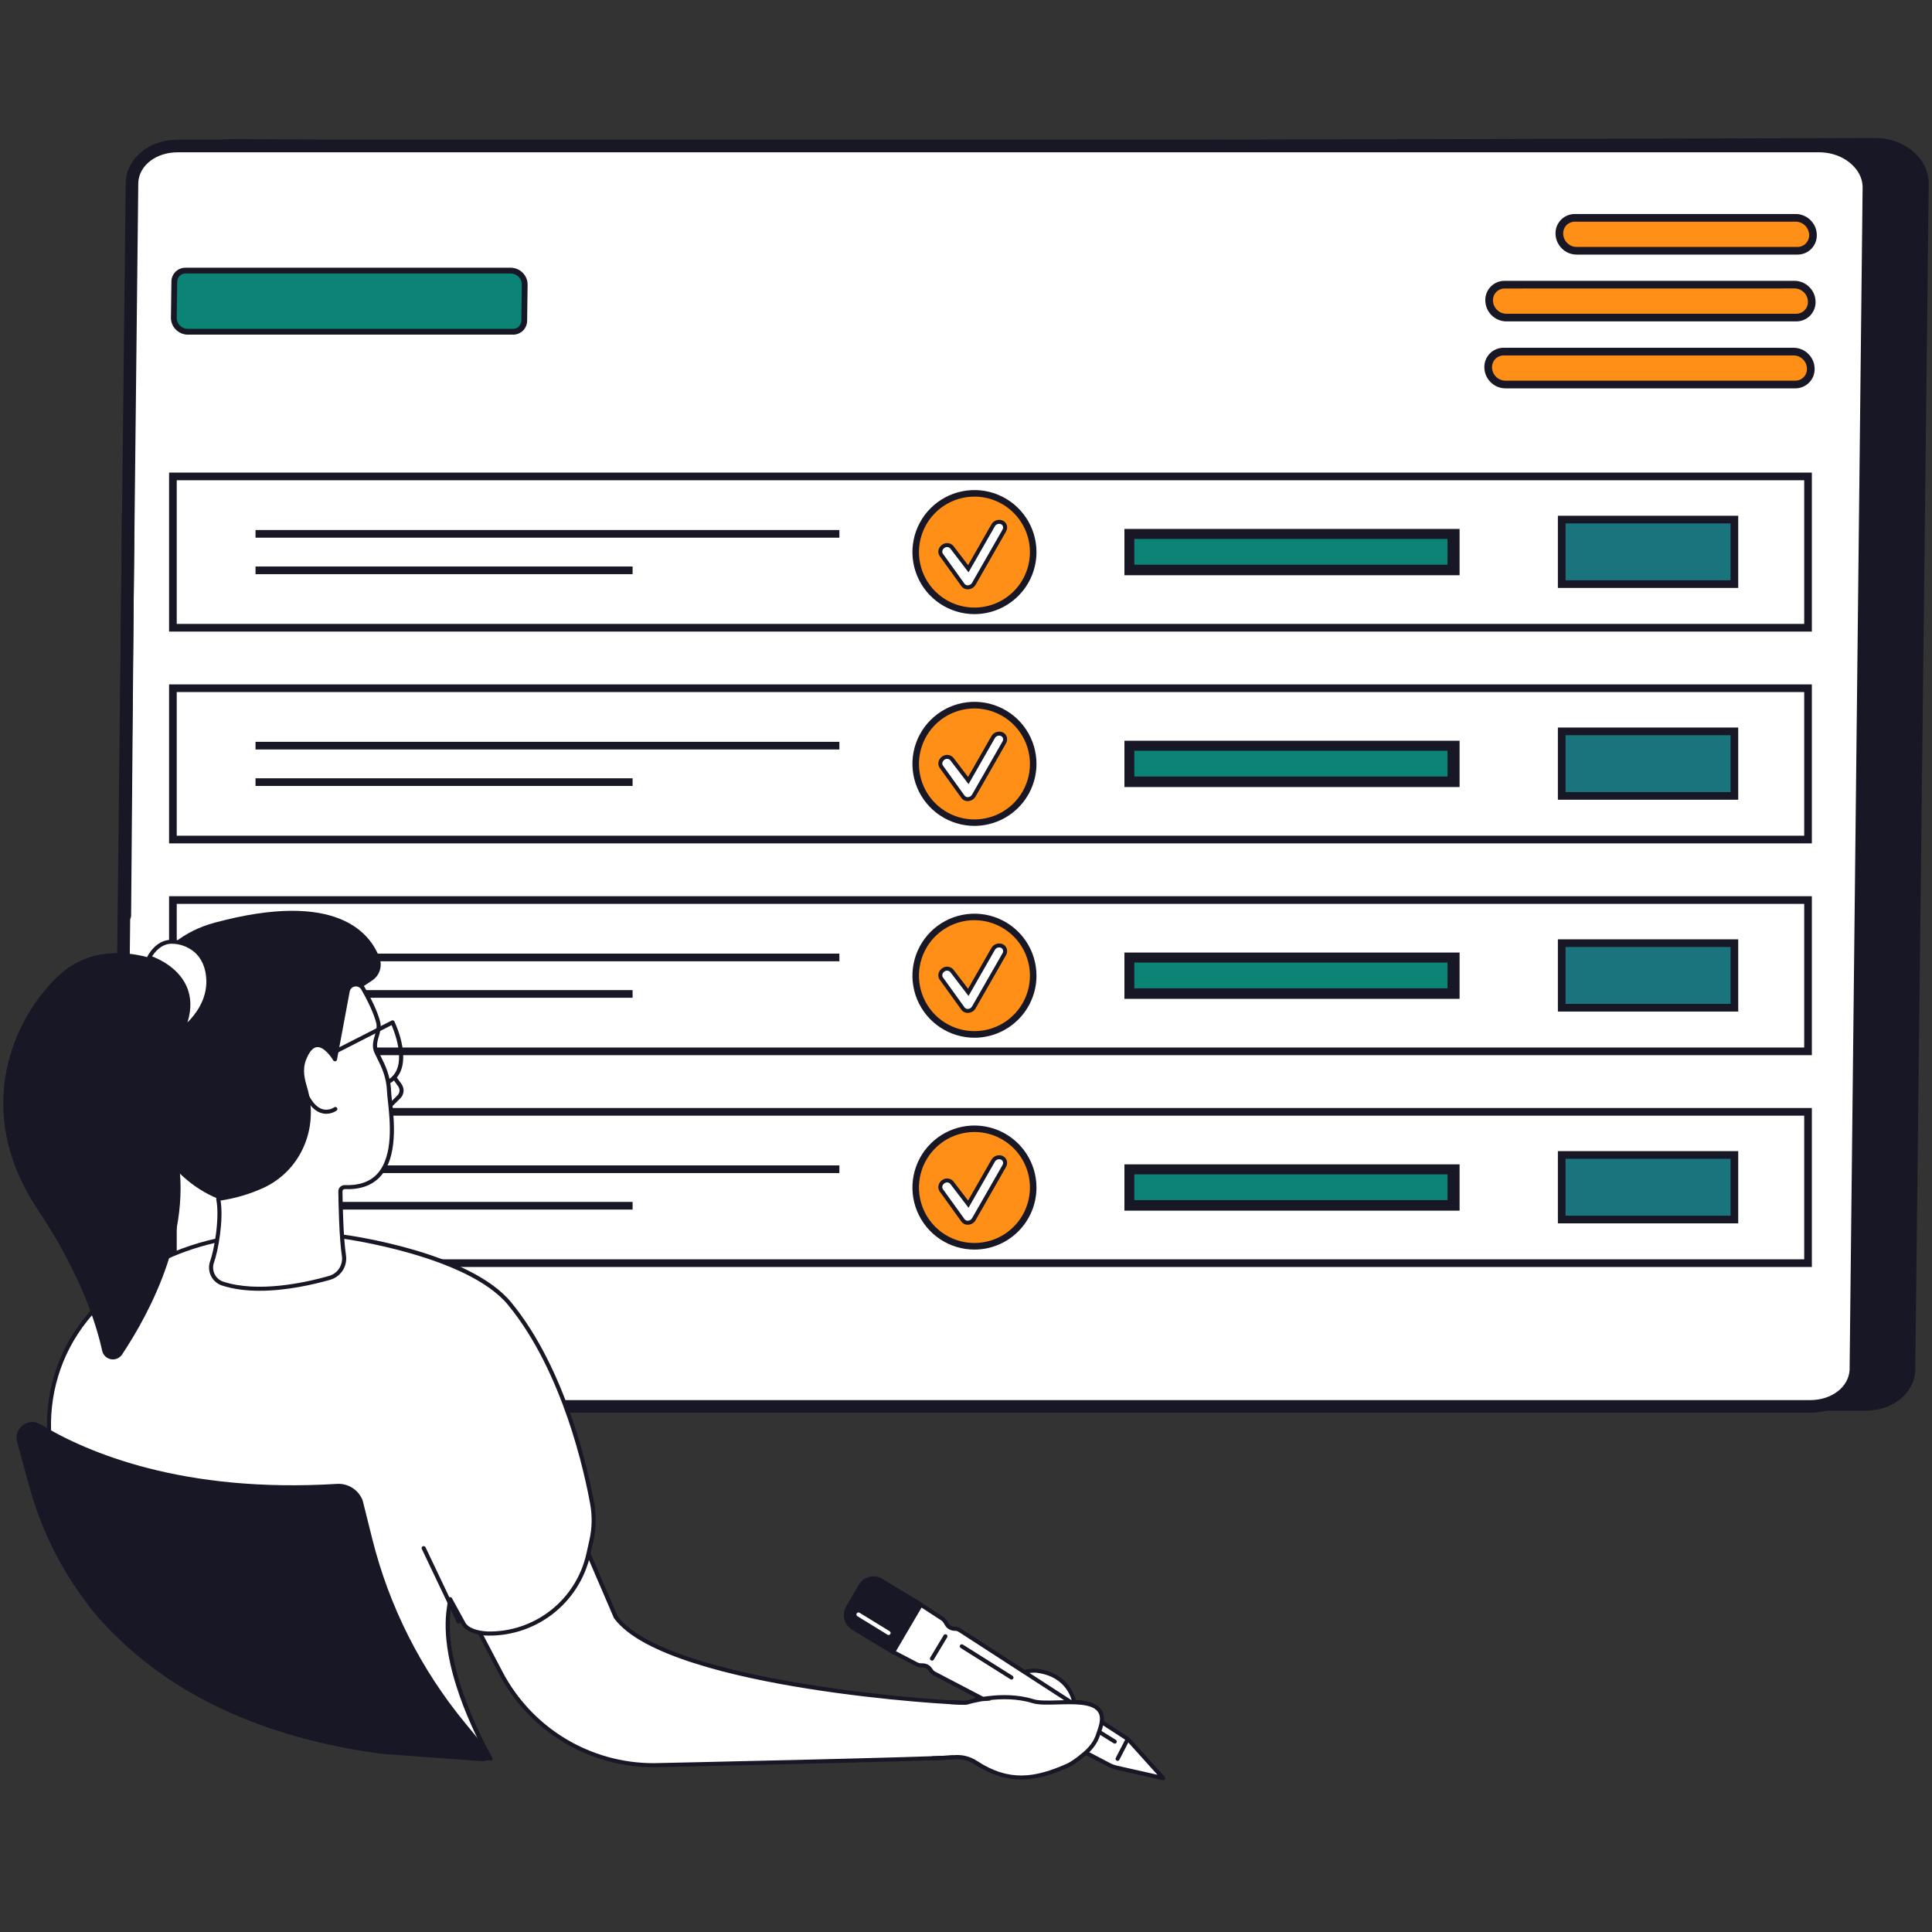 <svg width="140" height="140" viewBox="0 0 140 140" fill="none" xmlns="http://www.w3.org/2000/svg">
<rect x="0" y="0" width="140" height="140" fill="#333333" stroke="none"/>
<g clip-path="url(#clip0_170_11748)">
<path d="M44.795 10.522L135.868 10.277C137.902 10.277 139.578 11.726 139.483 13.408L138.512 99.321C138.427 100.8 136.986 101.942 135.189 101.942H131.192L130.341 101.509L15.958 101.929C13.923 101.929 12.22 100.331 12.315 98.648L13.303 13.144C13.388 11.665 14.764 10.362 16.561 10.362L44.795 10.522Z" fill="#181725"/>
<path d="M135.189 102.222H131.125L130.275 101.789L15.958 102.206C15.395 102.208 14.837 102.095 14.319 101.874C13.801 101.654 13.333 101.33 12.944 100.923C12.315 100.258 11.992 99.444 12.037 98.639L13.026 13.133V13.127C13.123 11.421 14.676 10.083 16.561 10.083L44.794 10.245L135.867 10C137.054 10 138.166 10.456 138.918 11.252C139.504 11.871 139.803 12.639 139.761 13.416L138.788 99.335V99.341C138.696 100.983 137.148 102.222 135.189 102.222ZM131.258 101.667H135.189C136.846 101.667 138.155 100.656 138.234 99.314L139.205 13.401V13.395C139.241 12.77 138.995 12.145 138.514 11.638C137.876 10.963 136.887 10.559 135.868 10.559L44.794 10.8L16.559 10.638C14.999 10.638 13.663 11.765 13.581 13.153L12.587 98.658V98.664C12.55 99.32 12.819 99.987 13.344 100.542C13.681 100.895 14.086 101.174 14.535 101.365C14.983 101.556 15.466 101.654 15.953 101.652L130.407 101.234L131.258 101.667Z" fill="#181725"/>
<path d="M40.979 10.579H131.822C133.856 10.579 135.521 12.026 135.428 13.707L134.486 99.297C134.402 100.776 132.964 101.916 131.171 101.916H12.229C10.194 101.916 8.53 100.468 8.622 98.787L9.565 13.198C9.649 11.718 11.087 10.579 12.88 10.579H40.979Z" fill="white"/>
<path d="M131.17 102.193H12.229C11.046 102.193 9.938 101.738 9.188 100.945C8.603 100.325 8.303 99.558 8.345 98.778L9.288 13.189V13.182C9.38 11.54 10.925 10.302 12.88 10.302H131.822C133.003 10.302 134.112 10.757 134.862 11.55C135.448 12.17 135.747 12.937 135.705 13.717L134.762 99.306V99.312C134.669 100.955 133.128 102.193 131.17 102.193ZM9.843 13.208L8.9 98.796V98.803C8.864 99.429 9.109 100.054 9.591 100.56C10.239 101.243 11.198 101.636 12.229 101.636H131.17C132.824 101.636 134.13 100.625 134.207 99.284L135.15 13.699V13.693C135.185 13.067 134.939 12.441 134.458 11.936C133.811 11.253 132.851 10.861 131.821 10.861H12.88C11.226 10.856 9.922 11.867 9.843 13.208Z" fill="#181725"/>
<path d="M131.171 102.095H12.229C11.074 102.095 9.991 101.651 9.259 100.877C8.692 100.275 8.401 99.53 8.444 98.777L9.386 13.196C9.479 11.599 10.978 10.399 12.88 10.399H131.822C132.977 10.399 134.059 10.843 134.79 11.617C135.359 12.219 135.649 12.965 135.607 13.718L134.663 99.299C134.574 100.896 133.072 102.095 131.171 102.095ZM12.88 10.757C11.171 10.757 9.823 11.812 9.744 13.208L8.802 98.789C8.765 99.45 9.02 100.101 9.52 100.631C10.184 101.334 11.172 101.741 12.229 101.741H131.171C132.88 101.741 134.227 100.687 134.307 99.291L135.249 13.71C135.286 13.049 135.031 12.398 134.53 11.868C133.866 11.165 132.879 10.758 131.822 10.758L12.88 10.757Z" fill="#181725"/>
<path d="M131.171 102.373H12.229C10.997 102.373 9.842 101.896 9.058 101.068C8.438 100.412 8.122 99.595 8.166 98.768L9.109 13.187V13.18C9.207 11.437 10.829 10.122 12.88 10.122H131.822C133.052 10.122 134.208 10.598 134.992 11.427C135.612 12.083 135.929 12.899 135.884 13.727L134.941 99.308V99.314C134.843 101.058 133.221 102.373 131.171 102.373ZM10.021 13.217L9.079 98.798V98.805C9.047 99.386 9.275 99.967 9.726 100.44C10.338 101.087 11.252 101.457 12.233 101.457H131.171C132.727 101.457 133.954 100.519 134.029 99.275L134.971 13.699V13.69C135.005 13.108 134.776 12.527 134.324 12.054C133.712 11.407 132.798 11.037 131.817 11.037H12.88C11.322 11.035 10.095 11.973 10.021 13.217Z" fill="#181725"/>
<path d="M9.043 66.529C9.019 66.528 8.995 66.523 8.973 66.514C8.952 66.504 8.932 66.491 8.915 66.473C8.899 66.456 8.886 66.436 8.877 66.414C8.869 66.391 8.865 66.368 8.865 66.344L9.104 37.305C9.104 37.258 9.124 37.213 9.157 37.18C9.191 37.146 9.236 37.128 9.283 37.128C9.307 37.128 9.33 37.133 9.352 37.142C9.373 37.151 9.393 37.164 9.41 37.181C9.426 37.198 9.439 37.218 9.448 37.239C9.457 37.261 9.461 37.285 9.461 37.308L9.222 66.346C9.223 66.37 9.218 66.394 9.209 66.416C9.201 66.438 9.187 66.458 9.171 66.475C9.154 66.492 9.134 66.505 9.112 66.515C9.09 66.524 9.067 66.529 9.043 66.529Z" fill="#181725"/>
<path d="M9.043 66.806C8.922 66.804 8.806 66.755 8.721 66.668C8.636 66.582 8.588 66.465 8.588 66.344L8.826 37.305C8.824 37.244 8.835 37.182 8.857 37.125C8.879 37.067 8.912 37.015 8.956 36.97C8.999 36.926 9.05 36.891 9.107 36.867C9.164 36.843 9.225 36.831 9.287 36.832C9.348 36.833 9.409 36.846 9.466 36.87C9.522 36.895 9.573 36.931 9.616 36.976C9.658 37.021 9.691 37.074 9.712 37.132C9.733 37.19 9.742 37.251 9.739 37.313L9.501 66.351C9.499 66.472 9.45 66.587 9.364 66.672C9.279 66.757 9.163 66.805 9.043 66.806Z" fill="#181725"/>
<path d="M130.251 18.171H114.241C113.91 18.166 113.594 18.032 113.361 17.796C113.128 17.56 112.997 17.242 112.996 16.911C112.995 16.763 113.023 16.616 113.079 16.479C113.135 16.342 113.218 16.218 113.322 16.113C113.427 16.008 113.552 15.925 113.688 15.869C113.825 15.813 113.972 15.784 114.12 15.785H130.13C130.462 15.79 130.778 15.925 131.011 16.161C131.244 16.397 131.375 16.715 131.376 17.046C131.377 17.194 131.349 17.341 131.292 17.478C131.236 17.615 131.154 17.739 131.049 17.844C130.944 17.949 130.82 18.032 130.683 18.088C130.546 18.144 130.399 18.172 130.251 18.171Z" fill="#FF8F16"/>
<path d="M130.251 18.449H114.241C114.041 18.448 113.844 18.408 113.659 18.33C113.475 18.253 113.308 18.139 113.169 17.996C113.025 17.854 112.912 17.684 112.834 17.498C112.757 17.311 112.718 17.111 112.718 16.909C112.717 16.725 112.752 16.542 112.823 16.371C112.893 16.201 112.996 16.046 113.126 15.915C113.257 15.785 113.412 15.682 113.582 15.612C113.753 15.542 113.936 15.507 114.12 15.508H130.13C130.33 15.509 130.528 15.549 130.712 15.627C130.896 15.704 131.063 15.818 131.203 15.96C131.346 16.103 131.46 16.272 131.537 16.459C131.615 16.646 131.654 16.846 131.653 17.048C131.654 17.232 131.619 17.415 131.549 17.585C131.479 17.756 131.376 17.911 131.245 18.041C131.115 18.172 130.96 18.275 130.789 18.345C130.619 18.415 130.436 18.45 130.251 18.449ZM114.12 16.063C114.009 16.062 113.898 16.084 113.795 16.126C113.692 16.169 113.598 16.231 113.519 16.31C113.44 16.389 113.378 16.483 113.336 16.587C113.294 16.69 113.272 16.8 113.273 16.912C113.273 17.041 113.299 17.168 113.348 17.287C113.398 17.406 113.47 17.514 113.562 17.605C113.65 17.695 113.756 17.768 113.872 17.818C113.989 17.867 114.115 17.893 114.241 17.894H130.251C130.363 17.895 130.474 17.873 130.577 17.83C130.68 17.788 130.774 17.725 130.852 17.646C130.931 17.567 130.994 17.473 131.036 17.37C131.078 17.267 131.099 17.156 131.098 17.044C131.098 16.915 131.073 16.788 131.023 16.669C130.974 16.55 130.901 16.442 130.81 16.352C130.721 16.261 130.616 16.189 130.499 16.139C130.382 16.09 130.257 16.064 130.13 16.063H114.12Z" fill="#181725"/>
<path d="M130.162 23.013H109.153C108.822 23.008 108.505 22.874 108.272 22.638C108.039 22.402 107.908 22.084 107.908 21.752C107.906 21.604 107.935 21.457 107.991 21.32C108.047 21.183 108.129 21.059 108.234 20.954C108.339 20.85 108.463 20.767 108.6 20.711C108.737 20.655 108.884 20.627 109.032 20.628H130.04C130.372 20.633 130.688 20.767 130.921 21.003C131.154 21.239 131.285 21.557 131.286 21.888C131.287 22.036 131.259 22.183 131.203 22.32C131.147 22.457 131.064 22.581 130.959 22.686C130.855 22.791 130.73 22.873 130.593 22.929C130.456 22.985 130.31 23.014 130.162 23.013Z" fill="#FF8F16"/>
<path d="M130.162 23.29H109.153C108.748 23.286 108.361 23.122 108.075 22.834C107.79 22.546 107.63 22.157 107.63 21.751C107.628 21.567 107.663 21.384 107.733 21.213C107.803 21.042 107.906 20.887 108.037 20.756C108.167 20.626 108.322 20.523 108.493 20.453C108.664 20.383 108.847 20.348 109.032 20.35H130.04C130.24 20.35 130.438 20.39 130.622 20.468C130.807 20.546 130.973 20.66 131.113 20.802C131.257 20.945 131.37 21.114 131.448 21.3C131.525 21.487 131.564 21.687 131.564 21.889C131.565 22.073 131.529 22.256 131.459 22.427C131.389 22.598 131.286 22.752 131.156 22.883C131.025 23.013 130.87 23.116 130.7 23.186C130.529 23.256 130.346 23.291 130.162 23.29ZM109.032 20.905C108.92 20.904 108.81 20.926 108.707 20.968C108.603 21.011 108.51 21.073 108.431 21.152C108.352 21.231 108.29 21.325 108.247 21.428C108.205 21.532 108.184 21.642 108.185 21.754C108.185 21.883 108.21 22.011 108.259 22.129C108.309 22.248 108.382 22.356 108.473 22.447C108.562 22.538 108.668 22.61 108.784 22.659C108.901 22.709 109.026 22.735 109.153 22.735H130.162C130.273 22.736 130.384 22.714 130.487 22.672C130.59 22.629 130.684 22.567 130.763 22.488C130.841 22.409 130.904 22.315 130.946 22.212C130.988 22.108 131.01 21.998 131.009 21.886C131.01 21.757 130.986 21.629 130.937 21.509C130.888 21.39 130.815 21.281 130.724 21.19C130.635 21.099 130.53 21.027 130.413 20.977C130.296 20.928 130.171 20.902 130.044 20.901L109.032 20.905Z" fill="#181725"/>
<path d="M130.094 27.863H109.084C108.752 27.858 108.436 27.724 108.203 27.488C107.97 27.252 107.839 26.934 107.838 26.603C107.837 26.455 107.865 26.308 107.922 26.171C107.978 26.034 108.061 25.909 108.165 25.805C108.27 25.7 108.395 25.617 108.532 25.561C108.669 25.505 108.816 25.476 108.964 25.477H129.972C130.304 25.482 130.62 25.617 130.854 25.853C131.087 26.089 131.218 26.407 131.219 26.739C131.22 26.887 131.191 27.033 131.135 27.17C131.079 27.307 130.996 27.431 130.891 27.536C130.787 27.641 130.663 27.724 130.526 27.78C130.389 27.836 130.242 27.864 130.094 27.863Z" fill="#FF8F16"/>
<path d="M130.094 28.141H109.084C108.884 28.14 108.686 28.1 108.502 28.022C108.318 27.945 108.151 27.831 108.011 27.688C107.868 27.546 107.754 27.377 107.677 27.19C107.6 27.004 107.56 26.804 107.561 26.602C107.559 26.417 107.595 26.234 107.665 26.064C107.735 25.893 107.838 25.738 107.969 25.607C108.099 25.477 108.255 25.374 108.425 25.304C108.596 25.234 108.779 25.198 108.964 25.2H129.972C130.172 25.2 130.37 25.24 130.554 25.318C130.738 25.396 130.905 25.51 131.045 25.653C131.188 25.795 131.302 25.964 131.379 26.151C131.457 26.337 131.496 26.538 131.495 26.739C131.496 26.924 131.461 27.107 131.391 27.277C131.321 27.448 131.218 27.603 131.088 27.733C130.957 27.863 130.802 27.966 130.632 28.036C130.461 28.106 130.278 28.142 130.094 28.141ZM108.965 25.755C108.853 25.754 108.742 25.776 108.639 25.818C108.536 25.861 108.442 25.923 108.363 26.002C108.284 26.081 108.222 26.175 108.179 26.279C108.137 26.382 108.116 26.493 108.116 26.605C108.116 26.733 108.142 26.861 108.192 26.98C108.241 27.099 108.314 27.206 108.405 27.297C108.494 27.388 108.599 27.46 108.716 27.509C108.833 27.559 108.958 27.585 109.085 27.586H130.094C130.206 27.586 130.316 27.565 130.419 27.522C130.523 27.48 130.616 27.417 130.695 27.338C130.774 27.259 130.836 27.166 130.879 27.062C130.921 26.959 130.942 26.848 130.941 26.737C130.941 26.608 130.916 26.48 130.866 26.361C130.817 26.242 130.744 26.135 130.653 26.044C130.564 25.953 130.459 25.881 130.342 25.831C130.225 25.781 130.1 25.755 129.973 25.755H108.965Z" fill="#181725"/>
<path d="M37.16 24.04H13.603C13.338 24.038 13.084 23.931 12.896 23.744C12.708 23.558 12.6 23.305 12.596 23.04L12.63 20.414C12.63 20.306 12.652 20.199 12.694 20.1C12.736 20.001 12.798 19.911 12.875 19.836C12.953 19.761 13.044 19.702 13.145 19.663C13.245 19.624 13.353 19.605 13.461 19.608H37.015C37.281 19.611 37.534 19.718 37.723 19.905C37.911 20.092 38.018 20.346 38.022 20.611L37.988 23.237C37.987 23.345 37.966 23.451 37.924 23.55C37.882 23.649 37.82 23.738 37.743 23.813C37.666 23.888 37.575 23.947 37.475 23.985C37.374 24.024 37.268 24.043 37.16 24.04Z" fill="#0B8476"/>
<path d="M37.16 24.249H13.603C13.441 24.247 13.282 24.214 13.133 24.151C12.985 24.087 12.85 23.995 12.738 23.879C12.626 23.768 12.538 23.637 12.478 23.492C12.418 23.346 12.387 23.191 12.387 23.034L12.421 20.409C12.421 20.273 12.448 20.14 12.501 20.015C12.554 19.891 12.631 19.779 12.728 19.684C12.825 19.59 12.939 19.517 13.065 19.468C13.191 19.419 13.326 19.396 13.461 19.4H37.015C37.177 19.401 37.336 19.435 37.485 19.498C37.634 19.562 37.769 19.654 37.882 19.77C38.105 19.994 38.231 20.298 38.232 20.615L38.198 23.241C38.197 23.376 38.17 23.509 38.118 23.633C38.065 23.758 37.988 23.87 37.891 23.964C37.795 24.058 37.68 24.131 37.555 24.18C37.429 24.229 37.295 24.253 37.16 24.249ZM13.461 19.818C13.381 19.815 13.301 19.829 13.226 19.858C13.151 19.887 13.083 19.93 13.026 19.986C12.968 20.041 12.922 20.108 12.891 20.182C12.859 20.256 12.843 20.335 12.843 20.415L12.805 23.04C12.807 23.245 12.889 23.441 13.035 23.585C13.184 23.739 13.389 23.827 13.603 23.83H37.16C37.24 23.833 37.32 23.819 37.395 23.79C37.469 23.762 37.538 23.718 37.595 23.662C37.653 23.607 37.699 23.54 37.73 23.467C37.762 23.393 37.778 23.314 37.779 23.234L37.813 20.607C37.812 20.506 37.792 20.405 37.752 20.312C37.713 20.218 37.655 20.133 37.583 20.062C37.434 19.908 37.229 19.82 37.015 19.817L13.461 19.818Z" fill="#181725"/>
<path d="M131.294 45.766H12.252V34.246H131.294V45.766ZM12.807 45.211H130.74V34.801H12.807V45.211Z" fill="#181725"/>
<path d="M60.825 38.407H18.517V38.962H60.825V38.407Z" fill="#181725"/>
<path d="M45.84 41.051H18.517V41.606H45.84V41.051Z" fill="#181725"/>
<path d="M105.767 38.329H81.48V41.684H105.767V38.329Z" fill="#181725"/>
<path d="M104.891 39.055H82.196V40.92H104.891V39.055Z" fill="#0B8476"/>
<path d="M125.681 37.649H113.168V42.327H125.681V37.649Z" fill="#1A747D"/>
<path d="M125.958 42.604H112.89V37.374H125.958V42.604ZM113.445 42.05H125.403V37.929H113.445V42.05Z" fill="#181725"/>
<path d="M72.24 43.94C74.413 43.04 75.445 40.55 74.545 38.377C73.645 36.205 71.154 35.173 68.982 36.073C66.809 36.973 65.778 39.463 66.677 41.636C67.577 43.808 70.068 44.84 72.24 43.94Z" fill="#FF8F16"/>
<path d="M70.613 44.409C69.742 44.409 68.891 44.151 68.167 43.667C67.443 43.183 66.879 42.496 66.546 41.691C66.213 40.887 66.125 40.002 66.295 39.148C66.465 38.294 66.884 37.51 67.5 36.894C68.115 36.278 68.9 35.859 69.754 35.689C70.608 35.52 71.493 35.607 72.297 35.94C73.102 36.273 73.789 36.837 74.273 37.561C74.756 38.285 75.015 39.136 75.015 40.007C75.013 41.174 74.549 42.293 73.724 43.118C72.898 43.943 71.78 44.407 70.613 44.409ZM70.613 35.894C69.799 35.894 69.004 36.135 68.327 36.587C67.65 37.039 67.123 37.681 66.812 38.433C66.5 39.184 66.418 40.012 66.577 40.81C66.736 41.608 67.127 42.341 67.703 42.916C68.278 43.491 69.011 43.883 69.809 44.042C70.607 44.201 71.434 44.119 72.186 43.808C72.937 43.497 73.58 42.969 74.032 42.293C74.484 41.617 74.725 40.821 74.725 40.008C74.724 38.917 74.29 37.872 73.519 37.101C72.748 36.33 71.703 35.896 70.613 35.894Z" fill="#181725"/>
<path d="M70.613 44.501C69.724 44.501 68.855 44.238 68.116 43.744C67.376 43.25 66.8 42.548 66.46 41.727C66.12 40.905 66.031 40.002 66.204 39.13C66.378 38.258 66.806 37.457 67.435 36.829C68.063 36.2 68.864 35.772 69.736 35.599C70.608 35.425 71.511 35.514 72.333 35.854C73.154 36.194 73.856 36.771 74.35 37.51C74.844 38.249 75.107 39.118 75.107 40.007C75.106 41.198 74.632 42.341 73.789 43.183C72.947 44.026 71.804 44.5 70.613 44.501ZM70.613 35.697C69.76 35.697 68.927 35.95 68.218 36.423C67.51 36.897 66.957 37.57 66.631 38.358C66.305 39.145 66.22 40.011 66.386 40.847C66.552 41.683 66.963 42.451 67.565 43.054C68.168 43.657 68.936 44.067 69.772 44.233C70.608 44.4 71.474 44.314 72.262 43.988C73.049 43.662 73.722 43.11 74.196 42.401C74.669 41.692 74.922 40.859 74.922 40.007C74.921 38.864 74.466 37.769 73.659 36.961C72.851 36.153 71.755 35.698 70.613 35.697ZM70.613 44.212C69.781 44.212 68.967 43.965 68.276 43.503C67.584 43.041 67.045 42.384 66.726 41.616C66.408 40.847 66.324 40.001 66.487 39.185C66.649 38.37 67.049 37.62 67.638 37.032C68.226 36.443 68.975 36.043 69.791 35.881C70.607 35.718 71.453 35.802 72.222 36.12C72.99 36.439 73.647 36.978 74.109 37.67C74.571 38.361 74.818 39.175 74.818 40.007C74.816 41.121 74.373 42.19 73.584 42.978C72.796 43.767 71.727 44.21 70.613 44.212ZM70.613 35.987C69.817 35.986 69.04 36.222 68.378 36.664C67.717 37.106 67.202 37.733 66.897 38.468C66.593 39.203 66.513 40.011 66.668 40.791C66.823 41.572 67.206 42.288 67.768 42.85C68.33 43.413 69.047 43.796 69.827 43.951C70.607 44.106 71.415 44.027 72.15 43.723C72.885 43.418 73.513 42.903 73.955 42.242C74.397 41.58 74.633 40.803 74.633 40.008C74.632 38.942 74.208 37.92 73.454 37.166C72.701 36.412 71.679 35.988 70.613 35.987Z" fill="#181725"/>
<path d="M70.157 42.559C70.079 42.565 70.001 42.55 69.932 42.516C69.862 42.481 69.803 42.428 69.761 42.363L68.199 40.193C68.147 40.087 68.136 39.965 68.169 39.851C68.203 39.737 68.277 39.64 68.378 39.578C68.479 39.515 68.599 39.493 68.716 39.515C68.832 39.537 68.937 39.601 69.008 39.696L70.168 41.214L71.968 38.07C72.029 37.963 72.128 37.882 72.245 37.842C72.362 37.803 72.489 37.809 72.603 37.857C72.655 37.883 72.702 37.919 72.74 37.964C72.778 38.008 72.805 38.06 72.822 38.116C72.838 38.172 72.842 38.231 72.834 38.289C72.826 38.347 72.806 38.403 72.775 38.452L70.569 42.307C70.527 42.379 70.469 42.44 70.398 42.484C70.328 42.528 70.247 42.555 70.164 42.561L70.157 42.559Z" fill="white"/>
<path d="M70.13 42.704C70.033 42.705 69.938 42.682 69.852 42.637C69.767 42.591 69.694 42.525 69.642 42.443L68.076 40.269C67.999 40.142 67.975 39.989 68.01 39.845C68.051 39.681 68.155 39.539 68.3 39.452C68.431 39.365 68.591 39.334 68.746 39.364C68.901 39.394 69.037 39.484 69.126 39.614L70.15 40.953L71.843 37.994C71.922 37.856 72.049 37.752 72.201 37.702C72.352 37.652 72.517 37.66 72.663 37.723C72.732 37.755 72.793 37.801 72.844 37.858C72.894 37.916 72.931 37.983 72.954 38.055C72.978 38.132 72.985 38.212 72.975 38.292C72.966 38.372 72.94 38.449 72.9 38.518L70.694 42.377C70.64 42.469 70.565 42.547 70.474 42.604C70.384 42.66 70.281 42.694 70.174 42.702H70.13V42.704ZM68.32 40.115L69.884 42.288C69.912 42.331 69.952 42.366 69.999 42.388C70.045 42.41 70.097 42.42 70.148 42.416H70.15C70.21 42.41 70.267 42.391 70.318 42.359C70.368 42.327 70.41 42.283 70.44 42.231L72.647 38.378C72.668 38.343 72.681 38.304 72.687 38.264C72.692 38.224 72.688 38.183 72.677 38.144C72.666 38.11 72.648 38.078 72.624 38.051C72.6 38.024 72.571 38.002 72.538 37.987C72.458 37.953 72.368 37.949 72.285 37.977C72.203 38.006 72.134 38.063 72.091 38.139L70.183 41.474L68.882 39.772C68.834 39.705 68.761 39.66 68.68 39.646C68.599 39.632 68.515 39.651 68.448 39.698C68.369 39.745 68.312 39.822 68.289 39.911C68.273 39.98 68.284 40.053 68.32 40.114V40.115Z" fill="#181725"/>
<path d="M131.294 61.114H12.252V49.594H131.294V61.114ZM12.807 60.559H130.74V50.149H12.807V60.559Z" fill="#181725"/>
<path d="M60.825 53.755H18.517V54.309H60.825V53.755Z" fill="#181725"/>
<path d="M45.84 56.398H18.517V56.953H45.84V56.398Z" fill="#181725"/>
<path d="M105.767 53.677H81.48V57.032H105.767V53.677Z" fill="#181725"/>
<path d="M104.891 54.403H82.196V56.268H104.891V54.403Z" fill="#0B8476"/>
<path d="M125.681 52.997H113.168V57.675H125.681V52.997Z" fill="#1A747D"/>
<path d="M125.958 57.952H112.89V52.72H125.958V57.952ZM113.445 57.397H125.403V53.275H113.445V57.397Z" fill="#181725"/>
<path d="M72.24 59.288C74.413 58.388 75.445 55.897 74.545 53.724C73.645 51.552 71.154 50.52 68.982 51.42C66.809 52.32 65.778 54.811 66.677 56.983C67.577 59.156 70.068 60.187 72.24 59.288Z" fill="#FF8F16"/>
<path d="M70.613 59.754C69.742 59.754 68.891 59.495 68.167 59.012C67.443 58.528 66.879 57.841 66.546 57.036C66.213 56.232 66.125 55.347 66.295 54.493C66.465 53.639 66.884 52.855 67.5 52.239C68.115 51.623 68.9 51.204 69.754 51.034C70.608 50.864 71.493 50.952 72.297 51.285C73.102 51.618 73.789 52.182 74.273 52.906C74.756 53.63 75.015 54.481 75.015 55.352C75.013 56.519 74.549 57.638 73.724 58.463C72.898 59.288 71.78 59.752 70.613 59.754ZM70.613 51.246C69.799 51.245 69.004 51.487 68.327 51.938C67.65 52.39 67.123 53.033 66.812 53.784C66.5 54.536 66.418 55.363 66.577 56.161C66.736 56.959 67.127 57.692 67.703 58.267C68.278 58.843 69.011 59.235 69.809 59.394C70.607 59.552 71.434 59.471 72.186 59.16C72.937 58.848 73.58 58.321 74.032 57.645C74.484 56.968 74.725 56.173 74.725 55.359C74.724 54.269 74.29 53.223 73.519 52.452C72.748 51.681 71.703 51.247 70.613 51.246Z" fill="#181725"/>
<path d="M70.613 59.846C69.724 59.846 68.855 59.583 68.116 59.089C67.376 58.595 66.8 57.893 66.46 57.072C66.12 56.25 66.031 55.347 66.204 54.475C66.378 53.603 66.806 52.802 67.435 52.174C68.063 51.545 68.864 51.117 69.736 50.944C70.608 50.77 71.511 50.859 72.333 51.199C73.154 51.539 73.856 52.115 74.35 52.855C74.844 53.594 75.107 54.463 75.107 55.352C75.106 56.543 74.632 57.686 73.789 58.528C72.947 59.371 71.804 59.845 70.613 59.846ZM70.613 51.042C69.76 51.042 68.927 51.295 68.218 51.768C67.51 52.242 66.957 52.915 66.631 53.703C66.305 54.49 66.22 55.356 66.386 56.192C66.552 57.028 66.963 57.796 67.565 58.399C68.168 59.002 68.936 59.412 69.772 59.578C70.608 59.745 71.474 59.659 72.262 59.333C73.049 59.007 73.722 58.455 74.196 57.746C74.669 57.037 74.922 56.204 74.922 55.352C74.92 54.21 74.465 53.115 73.658 52.307C72.85 51.5 71.755 51.046 70.613 51.045V51.042ZM70.613 59.557C69.781 59.557 68.967 59.31 68.276 58.848C67.584 58.386 67.045 57.729 66.726 56.961C66.408 56.192 66.324 55.346 66.487 54.53C66.649 53.715 67.049 52.965 67.638 52.377C68.226 51.788 68.975 51.388 69.791 51.226C70.607 51.063 71.453 51.147 72.222 51.465C72.99 51.784 73.647 52.323 74.109 53.015C74.571 53.706 74.818 54.52 74.818 55.352C74.817 56.467 74.374 57.536 73.585 58.325C72.797 59.114 71.728 59.558 70.613 59.559V59.557ZM70.613 51.338C69.817 51.338 69.04 51.574 68.378 52.015C67.717 52.457 67.202 53.085 66.897 53.82C66.593 54.554 66.513 55.363 66.668 56.143C66.823 56.923 67.206 57.64 67.768 58.202C68.33 58.764 69.047 59.148 69.827 59.303C70.607 59.458 71.415 59.378 72.15 59.074C72.885 58.77 73.513 58.254 73.955 57.593C74.397 56.932 74.633 56.154 74.633 55.359C74.632 54.293 74.208 53.271 73.454 52.517C72.701 51.763 71.679 51.339 70.613 51.338Z" fill="#181725"/>
<path d="M70.157 57.904C70.079 57.91 70.001 57.895 69.932 57.861C69.862 57.826 69.803 57.773 69.761 57.708L68.199 55.541C68.147 55.435 68.136 55.313 68.169 55.199C68.203 55.085 68.277 54.987 68.378 54.925C68.479 54.863 68.599 54.841 68.716 54.863C68.832 54.885 68.937 54.949 69.008 55.044L70.168 56.562L71.968 53.418C72.029 53.31 72.128 53.229 72.245 53.19C72.362 53.151 72.49 53.157 72.603 53.206C72.655 53.231 72.702 53.267 72.74 53.312C72.778 53.357 72.805 53.408 72.822 53.465C72.838 53.521 72.842 53.58 72.834 53.637C72.826 53.695 72.806 53.751 72.775 53.8L70.569 57.654C70.527 57.727 70.469 57.787 70.398 57.832C70.328 57.876 70.247 57.903 70.164 57.909L70.157 57.904Z" fill="white"/>
<path d="M70.13 58.052C70.033 58.053 69.938 58.03 69.852 57.984C69.767 57.939 69.694 57.872 69.642 57.791L68.076 55.617C68.037 55.554 68.012 55.484 68.001 55.411C67.989 55.339 67.993 55.264 68.01 55.193C68.051 55.029 68.155 54.887 68.3 54.8C68.431 54.713 68.591 54.681 68.746 54.712C68.901 54.742 69.037 54.832 69.126 54.961L70.15 56.301L71.843 53.342C71.922 53.204 72.049 53.1 72.201 53.05C72.352 53 72.517 53.007 72.663 53.071C72.732 53.103 72.793 53.149 72.844 53.206C72.894 53.264 72.931 53.331 72.954 53.403C72.977 53.48 72.984 53.56 72.975 53.64C72.966 53.72 72.94 53.796 72.9 53.865L70.693 57.72C70.639 57.812 70.564 57.891 70.473 57.947C70.383 58.004 70.28 58.038 70.173 58.047H70.129L70.13 58.052ZM68.32 55.463L69.884 57.636C69.912 57.679 69.952 57.714 69.999 57.736C70.045 57.758 70.097 57.768 70.148 57.764H70.15C70.21 57.758 70.267 57.739 70.318 57.707C70.368 57.674 70.41 57.63 70.44 57.578L72.647 53.726C72.668 53.691 72.681 53.652 72.687 53.612C72.692 53.572 72.688 53.531 72.677 53.492C72.666 53.458 72.648 53.426 72.624 53.399C72.6 53.372 72.571 53.35 72.538 53.335C72.458 53.301 72.368 53.297 72.285 53.326C72.203 53.354 72.134 53.412 72.091 53.488L70.185 56.822L68.885 55.12C68.837 55.053 68.764 55.007 68.683 54.994C68.602 54.98 68.518 54.998 68.45 55.045C68.371 55.093 68.314 55.17 68.291 55.26C68.274 55.328 68.285 55.401 68.32 55.462V55.463Z" fill="#181725"/>
<path d="M131.294 76.462H12.252V64.943H131.294V76.462ZM12.807 75.907H130.74V65.498H12.807V75.907Z" fill="#181725"/>
<path d="M60.825 69.102H18.517V69.657H60.825V69.102Z" fill="#181725"/>
<path d="M45.84 71.747H18.517V72.302H45.84V71.747Z" fill="#181725"/>
<path d="M105.767 69.025H81.48V72.38H105.767V69.025Z" fill="#181725"/>
<path d="M104.891 69.751H82.196V71.616H104.891V69.751Z" fill="#0B8476"/>
<path d="M125.681 68.345H113.168V73.022H125.681V68.345Z" fill="#1A747D"/>
<path d="M125.958 73.3H112.89V68.067H125.958V73.3ZM113.445 72.745H125.403V68.622H113.445V72.745Z" fill="#181725"/>
<path d="M72.24 74.636C74.413 73.736 75.445 71.245 74.545 69.073C73.645 66.9 71.154 65.869 68.982 66.769C66.809 67.668 65.778 70.159 66.677 72.332C67.577 74.504 70.068 75.536 72.24 74.636Z" fill="#FF8F16"/>
<path d="M70.613 75.105C69.742 75.105 68.891 74.847 68.167 74.363C67.443 73.88 66.879 73.192 66.546 72.388C66.213 71.584 66.125 70.698 66.295 69.844C66.465 68.991 66.884 68.206 67.5 67.591C68.115 66.975 68.9 66.556 69.754 66.386C70.608 66.216 71.493 66.303 72.297 66.636C73.102 66.969 73.789 67.534 74.273 68.258C74.756 68.982 75.015 69.833 75.015 70.703C75.013 71.87 74.549 72.989 73.724 73.815C72.899 74.64 71.78 75.104 70.613 75.105ZM70.613 66.59C69.799 66.59 69.004 66.831 68.327 67.283C67.65 67.734 67.123 68.377 66.812 69.129C66.5 69.88 66.418 70.707 66.577 71.505C66.736 72.303 67.127 73.036 67.703 73.612C68.278 74.187 69.011 74.579 69.809 74.738C70.607 74.896 71.434 74.815 72.186 74.504C72.937 74.192 73.58 73.665 74.032 72.989C74.484 72.312 74.725 71.517 74.725 70.703C74.724 69.613 74.291 68.567 73.52 67.796C72.749 67.024 71.703 66.59 70.613 66.589V66.59Z" fill="#181725"/>
<path d="M70.613 75.198C69.724 75.198 68.855 74.934 68.116 74.44C67.376 73.946 66.8 73.244 66.46 72.423C66.12 71.602 66.031 70.698 66.204 69.826C66.378 68.954 66.806 68.154 67.435 67.525C68.063 66.897 68.864 66.469 69.736 66.295C70.608 66.122 71.511 66.211 72.333 66.551C73.154 66.891 73.856 67.467 74.35 68.206C74.844 68.945 75.107 69.814 75.107 70.703C75.106 71.895 74.632 73.037 73.789 73.88C72.947 74.723 71.804 75.197 70.613 75.198ZM70.613 66.394C69.76 66.394 68.927 66.646 68.218 67.12C67.51 67.594 66.957 68.267 66.631 69.054C66.305 69.841 66.22 70.708 66.386 71.544C66.552 72.38 66.963 73.148 67.565 73.751C68.168 74.353 68.936 74.764 69.772 74.93C70.608 75.096 71.474 75.011 72.262 74.685C73.049 74.359 73.722 73.806 74.196 73.097C74.669 72.389 74.922 71.556 74.922 70.703C74.921 69.561 74.467 68.465 73.659 67.657C72.851 66.849 71.755 66.394 70.613 66.393V66.394ZM70.613 74.909C69.781 74.909 68.968 74.663 68.276 74.201C67.584 73.739 67.045 73.082 66.726 72.313C66.408 71.545 66.324 70.699 66.487 69.883C66.649 69.067 67.049 68.318 67.637 67.73C68.225 67.141 68.975 66.74 69.791 66.578C70.607 66.416 71.453 66.499 72.221 66.817C72.99 67.136 73.647 67.675 74.109 68.366C74.571 69.058 74.818 69.871 74.818 70.703C74.816 71.818 74.372 72.886 73.584 73.675C72.796 74.463 71.727 74.906 70.613 74.908V74.909ZM70.613 66.678C69.817 66.678 69.04 66.914 68.378 67.356C67.717 67.797 67.202 68.425 66.897 69.16C66.593 69.895 66.513 70.703 66.668 71.483C66.823 72.263 67.206 72.98 67.768 73.543C68.33 74.105 69.047 74.488 69.827 74.643C70.607 74.798 71.415 74.719 72.15 74.415C72.885 74.11 73.513 73.595 73.955 72.934C74.397 72.272 74.633 71.495 74.633 70.7C74.631 69.634 74.207 68.613 73.453 67.86C72.699 67.106 71.678 66.683 70.613 66.681V66.678Z" fill="#181725"/>
<path d="M70.157 73.255C70.079 73.262 70.001 73.247 69.932 73.212C69.862 73.177 69.803 73.125 69.761 73.059L68.199 70.89C68.146 70.783 68.135 70.661 68.168 70.546C68.2 70.432 68.275 70.334 68.376 70.272C68.477 70.209 68.598 70.187 68.715 70.209C68.832 70.231 68.937 70.296 69.008 70.391L70.168 71.91L71.968 68.766C72.029 68.658 72.128 68.577 72.245 68.538C72.362 68.499 72.49 68.505 72.603 68.554C72.655 68.579 72.702 68.615 72.74 68.66C72.778 68.704 72.805 68.756 72.822 68.812C72.838 68.868 72.842 68.927 72.834 68.985C72.826 69.043 72.806 69.098 72.775 69.148L70.569 73.002C70.527 73.074 70.469 73.135 70.398 73.179C70.328 73.224 70.247 73.25 70.164 73.256L70.157 73.255Z" fill="white"/>
<path d="M70.13 73.4C70.033 73.401 69.937 73.378 69.852 73.333C69.767 73.287 69.694 73.22 69.642 73.139L68.076 70.966C67.999 70.839 67.975 70.686 68.01 70.541C68.051 70.377 68.155 70.235 68.3 70.147C68.431 70.061 68.591 70.029 68.746 70.06C68.901 70.09 69.037 70.18 69.126 70.309L70.15 71.649L71.843 68.69C71.922 68.552 72.049 68.448 72.201 68.398C72.352 68.348 72.517 68.355 72.663 68.419C72.732 68.451 72.793 68.497 72.844 68.554C72.894 68.611 72.931 68.678 72.954 68.75C72.977 68.827 72.984 68.907 72.975 68.987C72.966 69.067 72.94 69.143 72.9 69.213L70.694 73.071C70.64 73.163 70.565 73.241 70.474 73.298C70.384 73.355 70.281 73.389 70.174 73.397H70.13V73.4ZM68.32 70.811L69.884 72.984C69.912 73.027 69.952 73.061 69.999 73.084C70.045 73.107 70.097 73.116 70.148 73.112H70.15C70.21 73.107 70.267 73.088 70.318 73.055C70.368 73.023 70.41 72.979 70.44 72.927L72.647 69.075C72.668 69.04 72.681 69.001 72.686 68.96C72.692 68.92 72.688 68.879 72.677 68.84C72.666 68.805 72.648 68.774 72.624 68.747C72.6 68.72 72.571 68.698 72.538 68.683C72.458 68.648 72.368 68.645 72.285 68.674C72.203 68.702 72.134 68.76 72.091 68.836L70.183 72.171L68.882 70.467C68.834 70.401 68.761 70.355 68.68 70.341C68.599 70.328 68.515 70.346 68.448 70.393C68.368 70.441 68.311 70.518 68.289 70.608C68.272 70.677 68.284 70.749 68.32 70.81V70.811Z" fill="#181725"/>
<path d="M131.294 91.81H12.252V80.29H131.294V91.81ZM12.807 91.255H130.74V80.845H12.807V91.255Z" fill="#181725"/>
<path d="M60.825 84.45H18.517V85.005H60.825V84.45Z" fill="#181725"/>
<path d="M45.84 87.095H18.517V87.65H45.84V87.095Z" fill="#181725"/>
<path d="M105.767 84.373H81.48V87.728H105.767V84.373Z" fill="#181725"/>
<path d="M104.891 85.098H82.196V86.964H104.891V85.098Z" fill="#0B8476"/>
<path d="M125.681 83.693H113.168V88.37H125.681V83.693Z" fill="#1A747D"/>
<path d="M125.958 88.648H112.89V83.415H125.958V88.648ZM113.445 88.093H125.403V83.97H113.445V88.093Z" fill="#181725"/>
<path d="M72.24 89.984C74.413 89.084 75.445 86.593 74.545 84.421C73.645 82.248 71.154 81.216 68.982 82.116C66.809 83.016 65.778 85.507 66.677 87.679C67.577 89.852 70.068 90.883 72.24 89.984Z" fill="#FF8F16"/>
<path d="M70.613 90.457C69.742 90.457 68.891 90.198 68.167 89.715C67.443 89.231 66.879 88.543 66.546 87.739C66.213 86.935 66.125 86.05 66.295 85.196C66.465 84.342 66.884 83.558 67.5 82.942C68.115 82.326 68.9 81.907 69.754 81.737C70.608 81.567 71.493 81.654 72.297 81.988C73.102 82.321 73.789 82.885 74.273 83.609C74.756 84.333 75.015 85.184 75.015 86.055C75.013 87.222 74.549 88.341 73.724 89.166C72.899 89.991 71.78 90.455 70.613 90.457ZM70.613 81.941C69.799 81.941 69.004 82.182 68.327 82.634C67.65 83.086 67.123 83.728 66.812 84.48C66.5 85.231 66.418 86.058 66.577 86.856C66.736 87.654 67.127 88.388 67.703 88.963C68.278 89.538 69.011 89.93 69.809 90.089C70.607 90.248 71.434 90.166 72.186 89.855C72.937 89.544 73.58 89.016 74.032 88.34C74.484 87.663 74.725 86.868 74.725 86.055C74.725 84.963 74.292 83.917 73.521 83.145C72.75 82.373 71.704 81.938 70.613 81.936V81.941Z" fill="#181725"/>
<path d="M70.613 90.549C69.724 90.549 68.855 90.285 68.116 89.792C67.376 89.298 66.8 88.596 66.46 87.775C66.12 86.953 66.031 86.05 66.204 85.178C66.378 84.306 66.806 83.505 67.435 82.876C68.063 82.248 68.864 81.82 69.736 81.646C70.608 81.473 71.511 81.562 72.333 81.902C73.154 82.242 73.856 82.818 74.35 83.558C74.844 84.297 75.107 85.166 75.107 86.055C75.106 87.246 74.632 88.389 73.789 89.231C72.947 90.074 71.804 90.548 70.613 90.549ZM70.613 81.745C69.76 81.745 68.927 81.998 68.218 82.471C67.51 82.945 66.957 83.618 66.631 84.405C66.305 85.193 66.22 86.059 66.386 86.895C66.552 87.731 66.963 88.499 67.565 89.102C68.168 89.704 68.936 90.115 69.772 90.281C70.608 90.448 71.474 90.362 72.262 90.036C73.049 89.71 73.722 89.157 74.196 88.449C74.669 87.74 74.922 86.907 74.922 86.055C74.922 84.911 74.468 83.814 73.66 83.006C72.852 82.197 71.756 81.742 70.613 81.74V81.745ZM70.613 90.26C69.781 90.261 68.968 90.014 68.276 89.552C67.584 89.09 67.045 88.433 66.726 87.665C66.408 86.896 66.324 86.05 66.487 85.235C66.649 84.419 67.049 83.669 67.637 83.081C68.225 82.493 68.975 82.092 69.791 81.93C70.607 81.767 71.453 81.85 72.221 82.169C72.99 82.487 73.647 83.026 74.109 83.718C74.571 84.409 74.818 85.223 74.818 86.055C74.815 87.169 74.371 88.236 73.583 89.024C72.795 89.811 71.727 90.254 70.613 90.256V90.26ZM70.613 82.03C69.817 82.03 69.04 82.265 68.378 82.707C67.717 83.149 67.202 83.777 66.897 84.511C66.593 85.246 66.513 86.055 66.668 86.835C66.823 87.615 67.206 88.331 67.768 88.894C68.33 89.456 69.047 89.839 69.827 89.995C70.607 90.15 71.415 90.07 72.15 89.766C72.885 89.462 73.513 88.946 73.955 88.285C74.397 87.624 74.633 86.846 74.633 86.051C74.632 84.985 74.208 83.963 73.454 83.209C72.701 82.455 71.679 82.03 70.613 82.029V82.03Z" fill="#181725"/>
<path d="M70.157 88.607C70.079 88.613 70.001 88.598 69.932 88.563C69.862 88.529 69.803 88.476 69.761 88.41L68.199 86.238C68.144 86.131 68.131 86.007 68.163 85.891C68.195 85.776 68.27 85.676 68.373 85.613C68.475 85.55 68.597 85.528 68.715 85.552C68.833 85.576 68.938 85.643 69.008 85.74L70.168 87.258L71.968 84.114C72.029 84.006 72.128 83.925 72.245 83.886C72.362 83.847 72.49 83.853 72.603 83.902C72.655 83.927 72.702 83.963 72.74 84.008C72.778 84.052 72.805 84.104 72.822 84.16C72.838 84.216 72.842 84.275 72.834 84.333C72.826 84.391 72.806 84.446 72.775 84.496L70.569 88.348C70.527 88.42 70.469 88.481 70.398 88.525C70.328 88.57 70.247 88.596 70.164 88.603L70.157 88.607Z" fill="white"/>
<path d="M70.13 88.749C70.033 88.75 69.937 88.726 69.852 88.681C69.766 88.635 69.694 88.568 69.642 88.487L68.076 86.314C67.999 86.186 67.975 86.034 68.01 85.889C68.051 85.725 68.155 85.583 68.3 85.495C68.431 85.409 68.591 85.377 68.746 85.407C68.901 85.438 69.037 85.527 69.126 85.657L70.15 86.997L71.843 84.038C71.922 83.899 72.049 83.795 72.201 83.745C72.352 83.695 72.517 83.703 72.663 83.767C72.732 83.799 72.793 83.845 72.844 83.902C72.894 83.959 72.931 84.026 72.954 84.099C72.978 84.175 72.985 84.256 72.975 84.336C72.966 84.415 72.94 84.492 72.9 84.561L70.694 88.422C70.64 88.514 70.565 88.593 70.474 88.649C70.384 88.706 70.281 88.74 70.174 88.749H70.165H70.13ZM68.32 86.159L69.884 88.33C69.913 88.373 69.952 88.408 69.999 88.431C70.046 88.454 70.098 88.463 70.15 88.459C70.21 88.454 70.267 88.434 70.318 88.402C70.368 88.37 70.41 88.326 70.44 88.274L72.647 84.422C72.668 84.387 72.681 84.348 72.686 84.308C72.692 84.268 72.688 84.227 72.677 84.188C72.666 84.153 72.648 84.121 72.624 84.094C72.6 84.067 72.571 84.046 72.538 84.03C72.458 83.996 72.368 83.993 72.285 84.022C72.203 84.05 72.134 84.108 72.091 84.184L70.183 87.519L68.882 85.816C68.834 85.749 68.762 85.703 68.68 85.689C68.599 85.675 68.515 85.694 68.448 85.741C68.368 85.789 68.311 85.866 68.289 85.956C68.272 86.024 68.284 86.097 68.32 86.157V86.159Z" fill="#181725"/>
<path d="M70.054 123.384C70.29 123.372 70.518 123.293 70.711 123.157C71.707 122.451 73.775 120.875 75.189 121.068C77.556 121.398 77.836 123.331 77.836 123.331C77.836 123.331 79.832 123.254 79.793 124.585C79.762 125.605 79.181 126.9 77.567 127.613C75.367 128.585 73.159 129.325 70.727 127.73C70.257 127.418 69.693 127.278 69.132 127.333C67.764 127.471 47.381 127.909 47.381 127.909C45.093 127.909 42.849 127.283 40.891 126.099C38.934 124.915 37.337 123.218 36.275 121.192L31.979 112.998L36.9 99.247L44.619 117.179C48.359 122.283 69.665 123.472 70.054 123.384Z" fill="white"/>
<path d="M73.7 128.804C72.713 128.804 71.697 128.544 70.647 127.856C70.205 127.564 69.675 127.432 69.148 127.482C67.789 127.619 48.217 128.042 47.384 128.059C45.069 128.064 42.796 127.433 40.814 126.234C38.832 125.036 37.218 123.317 36.145 121.264L31.849 113.065C31.84 113.047 31.834 113.028 31.833 113.007C31.831 112.987 31.834 112.967 31.841 112.948L36.764 99.194C36.773 99.166 36.791 99.142 36.815 99.124C36.839 99.107 36.868 99.097 36.897 99.097C36.927 99.095 36.956 99.103 36.981 99.119C37.006 99.135 37.025 99.158 37.037 99.186L44.749 117.106C48.374 122.004 69.205 123.343 70.029 123.241C70.037 123.239 70.046 123.239 70.054 123.241C70.26 123.228 70.458 123.158 70.626 123.04L70.859 122.875C71.973 122.076 73.84 120.739 75.21 120.93C77.299 121.221 77.84 122.739 77.955 123.19C78.275 123.196 79.131 123.258 79.609 123.732C79.723 123.844 79.811 123.979 79.868 124.128C79.925 124.277 79.95 124.436 79.941 124.596C79.925 125.104 79.714 126.833 77.628 127.754C76.374 128.305 75.066 128.804 73.7 128.804ZM69.368 127.18C69.879 127.182 70.379 127.332 70.807 127.613C73.19 129.175 75.336 128.444 77.507 127.485C79.435 126.634 79.63 125.051 79.644 124.587C79.652 124.468 79.635 124.349 79.593 124.237C79.551 124.126 79.485 124.024 79.4 123.941C78.908 123.452 77.853 123.484 77.84 123.484H77.835C77.799 123.484 77.765 123.471 77.739 123.448C77.712 123.425 77.694 123.393 77.689 123.358C77.678 123.281 77.391 121.53 75.167 121.221C73.914 121.047 72.036 122.391 71.027 123.114L70.795 123.28C70.576 123.432 70.318 123.52 70.052 123.534C69.542 123.562 64.219 123.271 58.569 122.373C53.241 121.53 46.475 119.96 44.5 117.268C44.494 117.259 44.489 117.25 44.484 117.24L36.914 99.649L32.139 112.989L36.406 121.128C37.453 123.133 39.03 124.812 40.965 125.983C42.9 127.153 45.12 127.77 47.381 127.766C47.582 127.762 67.772 127.326 69.117 127.19C69.202 127.182 69.285 127.177 69.37 127.177L69.368 127.18Z" fill="#181725"/>
<path d="M64.699 119.697L66.67 116.247L68.288 117.296C68.378 117.355 68.453 117.435 68.506 117.528L68.603 117.695C68.662 117.798 68.747 117.883 68.85 117.942C68.953 118.001 69.07 118.032 69.189 118.031C69.32 118.03 69.449 118.067 69.559 118.139L81.592 125.932C81.692 125.997 81.782 126.075 81.861 126.164L84.293 128.86L80.908 128.096C80.723 128.054 80.545 127.988 80.377 127.9L67.712 121.28C67.604 121.223 67.513 121.138 67.449 121.034L67.433 121.008C67.373 120.91 67.289 120.829 67.189 120.772C67.089 120.716 66.976 120.686 66.861 120.686H66.744C66.636 120.686 66.53 120.659 66.434 120.609L64.699 119.697Z" fill="white"/>
<path d="M84.292 129.001C84.281 129.002 84.27 129.002 84.259 129.001L80.874 128.236C80.677 128.191 80.486 128.121 80.307 128.028L67.643 121.407C67.511 121.338 67.4 121.234 67.323 121.108L67.307 121.082C67.26 121.005 67.195 120.942 67.117 120.899C67.039 120.855 66.951 120.831 66.862 120.83H66.739C66.609 120.83 66.48 120.798 66.364 120.737L64.629 119.83C64.612 119.821 64.597 119.808 64.584 119.793C64.572 119.778 64.562 119.76 64.556 119.741C64.551 119.722 64.549 119.703 64.552 119.683C64.554 119.663 64.56 119.645 64.57 119.627L66.541 116.178C66.551 116.16 66.564 116.145 66.581 116.133C66.596 116.121 66.615 116.112 66.634 116.107C66.653 116.103 66.674 116.102 66.693 116.105C66.713 116.109 66.732 116.116 66.749 116.127L68.367 117.177C68.476 117.247 68.566 117.343 68.631 117.455L68.728 117.621C68.774 117.701 68.84 117.767 68.919 117.813C68.998 117.859 69.088 117.883 69.18 117.884H69.196C69.353 117.884 69.506 117.929 69.637 118.015L81.671 125.808C81.781 125.88 81.881 125.965 81.969 126.063L84.401 128.759C84.419 128.78 84.432 128.806 84.436 128.834C84.441 128.862 84.437 128.891 84.425 128.917C84.414 128.943 84.395 128.965 84.371 128.98C84.348 128.996 84.32 129.004 84.292 129.005V129.001ZM66.862 120.532C67.001 120.533 67.138 120.57 67.26 120.638C67.382 120.707 67.484 120.805 67.558 120.924L67.574 120.949C67.624 121.031 67.695 121.098 67.78 121.142L80.444 127.763C80.601 127.845 80.767 127.906 80.94 127.945L83.872 128.608L81.751 126.256C81.681 126.178 81.6 126.109 81.512 126.051L69.477 118.258C69.392 118.2 69.292 118.171 69.19 118.174H69.18C69.037 118.173 68.896 118.135 68.772 118.064C68.648 117.992 68.545 117.889 68.474 117.765L68.377 117.599C68.335 117.526 68.277 117.465 68.207 117.42L66.719 116.455L64.9 119.638L66.499 120.474C66.574 120.512 66.657 120.532 66.741 120.532H66.861H66.862Z" fill="#181725"/>
<path d="M80.984 127.598C80.96 127.599 80.937 127.593 80.916 127.582C80.899 127.573 80.884 127.561 80.871 127.546C80.859 127.532 80.849 127.515 80.843 127.496C80.838 127.478 80.835 127.459 80.837 127.439C80.838 127.42 80.844 127.401 80.853 127.384L81.575 125.984C81.593 125.949 81.624 125.923 81.662 125.912C81.699 125.9 81.739 125.903 81.774 125.921C81.791 125.929 81.806 125.942 81.819 125.956C81.831 125.971 81.841 125.988 81.847 126.007C81.852 126.025 81.855 126.044 81.853 126.064C81.851 126.083 81.846 126.102 81.837 126.119L81.114 127.519C81.102 127.543 81.083 127.563 81.06 127.577C81.037 127.591 81.01 127.598 80.984 127.598Z" fill="#181725"/>
<path d="M63.867 114.538L66.734 116.271L64.711 119.716L61.843 117.983C61.592 117.834 61.409 117.593 61.334 117.31C61.258 117.028 61.297 116.727 61.441 116.473L62.369 114.897C62.443 114.775 62.541 114.668 62.657 114.584C62.772 114.499 62.904 114.438 63.043 114.405C63.182 114.371 63.327 114.366 63.468 114.389C63.61 114.412 63.745 114.462 63.867 114.538Z" fill="#181725"/>
<path d="M64.711 119.864C64.684 119.864 64.657 119.856 64.634 119.842L61.767 118.112C61.483 117.942 61.276 117.669 61.192 117.349C61.107 117.029 61.151 116.689 61.314 116.401L62.242 114.826C62.323 114.688 62.431 114.568 62.558 114.472C62.686 114.376 62.832 114.307 62.986 114.268C63.148 114.227 63.316 114.219 63.481 114.245C63.645 114.27 63.803 114.327 63.946 114.414L66.814 116.148C66.847 116.168 66.871 116.2 66.88 116.237C66.889 116.275 66.884 116.315 66.864 116.348L64.841 119.793C64.832 119.81 64.818 119.825 64.803 119.836C64.787 119.848 64.769 119.857 64.75 119.861C64.737 119.864 64.724 119.865 64.711 119.864ZM63.289 114.522C63.211 114.522 63.133 114.532 63.057 114.551C62.94 114.58 62.829 114.632 62.733 114.705C62.636 114.777 62.555 114.868 62.494 114.973L61.566 116.548C61.441 116.768 61.408 117.029 61.474 117.274C61.539 117.519 61.699 117.728 61.917 117.857L64.657 119.513L66.531 116.322L63.788 114.664C63.638 114.572 63.465 114.523 63.289 114.522Z" fill="#181725"/>
<path d="M67.535 120.335C67.508 120.335 67.481 120.328 67.458 120.314C67.442 120.304 67.427 120.291 67.416 120.275C67.404 120.26 67.396 120.242 67.391 120.223C67.386 120.204 67.385 120.185 67.388 120.166C67.391 120.147 67.398 120.128 67.408 120.112L68.384 118.491C68.394 118.475 68.407 118.461 68.423 118.449C68.439 118.438 68.457 118.43 68.475 118.425C68.494 118.421 68.514 118.42 68.533 118.423C68.552 118.426 68.57 118.433 68.587 118.443C68.603 118.453 68.618 118.467 68.629 118.482C68.641 118.498 68.649 118.516 68.653 118.535C68.658 118.553 68.659 118.573 68.655 118.592C68.652 118.611 68.645 118.63 68.635 118.646L67.66 120.27C67.646 120.291 67.627 120.307 67.606 120.318C67.584 120.329 67.56 120.335 67.535 120.335Z" fill="#181725"/>
<path d="M73.294 121.705C73.267 121.705 73.24 121.697 73.217 121.683L69.626 119.426C69.608 119.417 69.592 119.404 69.579 119.388C69.567 119.372 69.558 119.354 69.552 119.335C69.547 119.315 69.546 119.295 69.549 119.275C69.552 119.255 69.559 119.236 69.569 119.219C69.58 119.202 69.594 119.187 69.611 119.175C69.627 119.164 69.646 119.156 69.666 119.152C69.686 119.148 69.706 119.149 69.726 119.153C69.745 119.157 69.764 119.165 69.78 119.177L73.372 121.437C73.399 121.454 73.42 121.48 73.431 121.509C73.443 121.539 73.444 121.572 73.436 121.602C73.427 121.633 73.409 121.66 73.383 121.679C73.358 121.698 73.327 121.709 73.295 121.709L73.294 121.705Z" fill="#181725"/>
<path d="M80.78 126.348C80.753 126.349 80.726 126.341 80.703 126.326L79.299 125.453C79.267 125.432 79.245 125.399 79.236 125.362C79.228 125.324 79.234 125.285 79.255 125.252C79.275 125.22 79.307 125.196 79.344 125.187C79.382 125.178 79.421 125.183 79.454 125.203L80.858 126.079C80.885 126.095 80.907 126.121 80.918 126.15C80.93 126.18 80.931 126.213 80.923 126.244C80.914 126.275 80.895 126.302 80.87 126.321C80.844 126.341 80.813 126.351 80.781 126.351L80.78 126.348Z" fill="#181725"/>
<path d="M64.39 118.479C64.363 118.479 64.336 118.472 64.313 118.457L62.128 117.115C62.111 117.105 62.097 117.092 62.086 117.076C62.075 117.061 62.066 117.043 62.062 117.024C62.057 117.005 62.057 116.986 62.06 116.967C62.063 116.947 62.07 116.929 62.08 116.913C62.09 116.896 62.103 116.882 62.119 116.871C62.135 116.859 62.153 116.851 62.171 116.847C62.19 116.842 62.21 116.842 62.229 116.845C62.248 116.848 62.266 116.855 62.283 116.865L64.468 118.207C64.495 118.224 64.516 118.249 64.528 118.279C64.54 118.308 64.541 118.341 64.532 118.372C64.523 118.403 64.505 118.43 64.479 118.449C64.454 118.469 64.422 118.479 64.39 118.479Z" fill="white"/>
<path d="M70.053 123.384C70.053 123.384 72.992 123.018 74.861 123.277C76.318 123.479 80.63 122.444 79.729 125.233C79.535 125.833 79.433 126.234 78.899 126.8C78.606 127.11 77.807 127.749 77.352 127.949C75.149 128.922 73.153 129.329 70.716 127.728C70.248 127.419 69.687 127.281 69.129 127.336C68.807 127.369 69.95 123.407 70.053 123.384Z" fill="white"/>
<path d="M74.002 128.95C72.924 128.95 71.83 128.633 70.639 127.851C70.198 127.561 69.672 127.431 69.147 127.482C68.788 127.518 67.639 127.56 67.59 127.56C67.571 127.561 67.551 127.558 67.533 127.552C67.514 127.545 67.498 127.535 67.483 127.522C67.469 127.508 67.457 127.493 67.449 127.475C67.441 127.457 67.436 127.438 67.436 127.418C67.435 127.399 67.438 127.379 67.445 127.361C67.451 127.343 67.462 127.326 67.475 127.311C67.488 127.297 67.504 127.285 67.522 127.277C67.539 127.269 67.558 127.264 67.578 127.263C67.59 127.263 68.766 127.222 69.115 127.186C69.707 127.129 70.301 127.275 70.798 127.602C73.131 129.135 75.013 128.818 77.296 127.811C77.717 127.625 78.502 127.004 78.791 126.697C79.266 126.192 79.379 125.839 79.55 125.304L79.589 125.185C79.756 124.668 79.744 124.288 79.544 124.025C79.106 123.441 77.805 123.478 76.657 123.51C75.935 123.531 75.253 123.55 74.817 123.415C72.598 122.725 70.124 123.512 70.099 123.521C69.976 123.548 69.656 123.539 68.907 123.488C68.888 123.487 68.869 123.482 68.851 123.473C68.834 123.464 68.819 123.452 68.806 123.438C68.793 123.423 68.784 123.406 68.777 123.388C68.771 123.37 68.769 123.35 68.77 123.331C68.771 123.312 68.776 123.293 68.785 123.276C68.794 123.258 68.805 123.243 68.82 123.23C68.835 123.217 68.852 123.208 68.87 123.201C68.888 123.195 68.908 123.193 68.927 123.194C69.578 123.239 69.947 123.253 70.021 123.237C70.112 123.206 72.595 122.416 74.905 123.134C75.291 123.254 75.951 123.236 76.648 123.216C77.869 123.182 79.25 123.143 79.779 123.849C80.034 124.189 80.065 124.669 79.869 125.276L79.83 125.394C79.654 125.946 79.526 126.345 79.006 126.898C78.702 127.221 77.881 127.874 77.415 128.08C76.236 128.604 75.128 128.95 74.002 128.95Z" fill="#181725"/>
<path d="M24.888 89.61C24.888 89.61 33.933 90.807 36.937 94.469C40.742 99.106 42.383 105.995 42.916 108.972C43.072 109.846 43.053 110.743 42.86 111.609L42.639 112.604C42.26 114.304 41.292 115.815 39.906 116.868C38.519 117.922 36.804 118.45 35.065 118.36H35.245C34.665 118.329 33.818 118.138 33.572 117.611L32.622 115.877L32.532 116.502C31.818 121.116 35.549 127.435 35.549 127.435L24.85 125.992C19.353 125.439 14.122 123.274 9.926 119.681C7.647 117.729 5.886 115.905 5.125 113.688C3.833 109.925 3.949 108.852 3.589 104.285C3.343 101.176 4.255 98.069 6.205 95.635C9.071 92.058 14.588 88.304 24.888 89.61Z" fill="white"/>
<path d="M35.546 127.583H35.526L24.827 126.14C19.204 125.575 14.015 123.381 9.827 119.797C7.793 118.055 5.798 116.116 4.983 113.74C3.893 110.559 3.803 109.296 3.586 106.244C3.545 105.668 3.499 105.029 3.442 104.301C3.188 101.104 4.129 97.994 6.089 95.547C8.898 92.041 14.443 88.141 24.906 89.469C25.278 89.517 34.044 90.716 37.05 94.38C41.086 99.298 42.67 106.775 43.059 108.949C43.22 109.843 43.2 110.76 43.002 111.646L42.781 112.64C42.4 114.376 41.413 115.92 39.998 116.995C38.583 118.071 36.831 118.608 35.056 118.511C35.032 118.51 35.009 118.503 34.988 118.49C34.351 118.413 33.668 118.172 33.437 117.677L32.703 116.339L32.677 116.527C31.981 121.038 35.635 127.302 35.672 127.365C35.685 127.387 35.692 127.413 35.693 127.439C35.693 127.465 35.686 127.49 35.673 127.513C35.66 127.535 35.642 127.554 35.619 127.567C35.597 127.58 35.571 127.587 35.545 127.587L35.546 127.583ZM20.878 89.492C13.09 89.492 8.701 92.752 6.319 95.726C4.405 98.116 3.484 101.151 3.735 104.274C3.792 105.003 3.838 105.643 3.879 106.22C4.095 109.244 4.184 110.496 5.262 113.641C6.053 115.949 8.015 117.855 10.019 119.569C14.161 123.117 19.294 125.287 24.861 125.846L35.27 127.25C34.57 125.997 31.746 120.617 32.386 116.48L32.476 115.857C32.48 115.826 32.494 115.798 32.515 115.775C32.537 115.753 32.565 115.738 32.595 115.733C32.626 115.728 32.657 115.733 32.685 115.747C32.712 115.761 32.735 115.783 32.75 115.81L33.7 117.544C33.91 117.994 34.666 118.186 35.251 118.217C35.265 118.218 35.278 118.22 35.291 118.224C36.961 118.265 38.592 117.723 39.906 116.693C41.22 115.663 42.135 114.208 42.494 112.578L42.715 111.583C42.905 110.735 42.923 109.858 42.77 109.003C42.383 106.846 40.813 99.431 36.822 94.568C33.889 90.994 24.957 89.773 24.867 89.762C23.544 89.588 22.212 89.498 20.878 89.492Z" fill="#181725"/>
<path d="M33.236 117.654C33.208 117.654 33.181 117.646 33.157 117.631C33.133 117.616 33.114 117.595 33.102 117.57L30.569 112.249C30.56 112.232 30.555 112.212 30.553 112.193C30.552 112.173 30.554 112.153 30.56 112.135C30.567 112.116 30.577 112.099 30.59 112.084C30.603 112.069 30.619 112.057 30.637 112.049C30.654 112.04 30.674 112.035 30.694 112.035C30.713 112.034 30.733 112.037 30.751 112.044C30.77 112.051 30.787 112.061 30.801 112.075C30.815 112.089 30.827 112.105 30.835 112.123L33.368 117.443C33.385 117.478 33.387 117.519 33.373 117.556C33.361 117.593 33.333 117.623 33.298 117.64C33.279 117.649 33.257 117.653 33.236 117.654Z" fill="#181725"/>
<path d="M26.303 71.493L26.968 71.05C27.227 70.878 27.421 70.624 27.518 70.328C27.616 70.032 27.61 69.712 27.503 69.42C26.836 67.617 24.403 64.475 15.553 66.861C6.529 69.294 8.127 83.774 15.812 86.868C23.497 89.962 26.113 74.056 26.113 74.056L26.303 71.493Z" fill="#181725"/>
<path d="M25.196 71.825C25.219 71.703 25.279 71.592 25.367 71.506C25.455 71.419 25.567 71.362 25.689 71.342C25.811 71.322 25.936 71.339 26.047 71.392C26.159 71.445 26.251 71.532 26.312 71.639C26.987 72.825 27.309 73.65 27.418 74.153C27.562 74.83 26.934 75.506 27.272 76.231C27.61 76.956 28.143 77.778 28.191 79.084C28.238 80.359 29.532 86.205 24.99 86.021C24.948 86.019 24.906 86.025 24.867 86.04C24.827 86.055 24.791 86.077 24.761 86.106C24.73 86.135 24.706 86.17 24.69 86.209C24.673 86.247 24.665 86.289 24.665 86.331C24.675 87.221 24.723 89.668 24.921 90.993C24.972 91.343 24.894 91.698 24.702 91.994C24.51 92.29 24.216 92.506 23.876 92.601C22.058 93.114 18.672 93.838 16.141 93.013C15.985 92.962 15.841 92.879 15.717 92.771C15.593 92.663 15.492 92.531 15.42 92.383C15.348 92.235 15.306 92.074 15.298 91.909C15.289 91.745 15.313 91.581 15.37 91.426C15.669 90.594 16.087 88.254 15.813 86.867C16.922 86.719 18.003 86.406 19.02 85.939C21.616 84.747 22.894 81.847 22.176 79.082C22.021 78.487 21.688 77.641 22.036 76.746C22.933 74.436 24.275 76.758 24.275 76.758L25.196 71.825Z" fill="white"/>
<path d="M18.811 93.534C17.872 93.534 16.936 93.429 16.093 93.154C15.919 93.099 15.758 93.008 15.62 92.888C15.482 92.769 15.37 92.623 15.29 92.458C15.207 92.292 15.16 92.111 15.15 91.925C15.14 91.74 15.167 91.554 15.231 91.38C15.521 90.575 15.938 88.264 15.669 86.899C15.665 86.879 15.665 86.858 15.669 86.838C15.674 86.818 15.683 86.799 15.695 86.783C15.707 86.767 15.723 86.753 15.74 86.743C15.758 86.733 15.778 86.726 15.799 86.724C16.891 86.578 17.956 86.271 18.958 85.812C21.449 84.67 22.742 81.858 22.034 79.126C22.014 79.049 21.99 78.963 21.965 78.876C21.802 78.304 21.578 77.521 21.898 76.701C22.174 75.993 22.528 75.618 22.952 75.585C23.471 75.545 23.939 76.045 24.196 76.386L25.051 71.8C25.079 71.648 25.153 71.508 25.263 71.4C25.373 71.292 25.514 71.22 25.666 71.195C25.818 71.169 25.974 71.192 26.113 71.258C26.253 71.325 26.368 71.433 26.443 71.568C27.203 72.901 27.472 73.693 27.564 74.12C27.636 74.454 27.542 74.778 27.451 75.091C27.344 75.462 27.242 75.812 27.409 76.168C27.464 76.287 27.526 76.41 27.589 76.537C27.905 77.169 28.299 77.957 28.341 79.077C28.346 79.231 28.372 79.468 28.403 79.742C28.561 81.183 28.857 83.864 27.542 85.273C26.947 85.911 26.087 86.212 24.989 86.167C24.966 86.165 24.944 86.169 24.922 86.177C24.901 86.185 24.881 86.197 24.865 86.213C24.849 86.228 24.837 86.246 24.829 86.266C24.82 86.286 24.816 86.308 24.817 86.329C24.829 87.292 24.878 89.671 25.072 90.97C25.127 91.355 25.04 91.747 24.827 92.073C24.615 92.399 24.291 92.636 23.916 92.741C22.694 93.089 20.742 93.534 18.811 93.534ZM15.985 86.995C16.211 88.442 15.805 90.653 15.508 91.477C15.457 91.614 15.436 91.761 15.444 91.907C15.452 92.053 15.489 92.196 15.554 92.328C15.617 92.457 15.705 92.572 15.813 92.666C15.921 92.761 16.048 92.832 16.184 92.876C18.686 93.69 22.051 92.966 23.836 92.462C24.141 92.376 24.405 92.183 24.577 91.917C24.75 91.651 24.82 91.332 24.775 91.018C24.578 89.703 24.529 87.305 24.517 86.336C24.516 86.274 24.528 86.213 24.552 86.156C24.575 86.099 24.61 86.048 24.654 86.005C24.699 85.962 24.753 85.928 24.812 85.906C24.87 85.883 24.933 85.873 24.995 85.876C26.008 85.917 26.79 85.644 27.324 85.076C28.547 83.765 28.261 81.171 28.107 79.778C28.075 79.487 28.05 79.256 28.044 79.091C28.004 78.035 27.642 77.312 27.323 76.671C27.258 76.542 27.196 76.418 27.139 76.295C26.926 75.84 27.054 75.4 27.166 75.012C27.25 74.722 27.33 74.447 27.273 74.184C27.201 73.85 26.964 73.083 26.184 71.709C26.138 71.628 26.068 71.563 25.984 71.523C25.9 71.483 25.805 71.469 25.713 71.485C25.621 71.5 25.536 71.543 25.47 71.608C25.403 71.673 25.358 71.757 25.34 71.849L24.419 76.788C24.413 76.817 24.399 76.844 24.377 76.865C24.356 76.886 24.328 76.9 24.299 76.905C24.27 76.91 24.239 76.906 24.212 76.893C24.185 76.881 24.162 76.86 24.147 76.834C23.982 76.557 23.462 75.84 22.977 75.878C22.675 75.901 22.406 76.214 22.175 76.806C21.892 77.536 22.09 78.234 22.253 78.795C22.277 78.885 22.302 78.971 22.323 79.052C23.068 81.922 21.704 84.877 19.085 86.08C18.1 86.529 17.056 86.837 15.985 86.995Z" fill="#181725"/>
<path d="M11.921 69.788C11.921 69.788 7.481 67.668 4.251 70.696C1.022 73.723 -2.107 80.385 2.738 87.651C5.782 92.215 6.953 95.828 7.403 97.88C7.436 98.033 7.513 98.172 7.625 98.282C7.737 98.391 7.879 98.465 8.032 98.494C8.186 98.524 8.345 98.507 8.489 98.447C8.634 98.387 8.757 98.285 8.844 98.155C10.794 95.228 14.35 88.773 12.628 82.708C10.307 74.531 11.921 69.788 11.921 69.788Z" fill="#181725"/>
<path d="M28.203 78.513C28.171 78.513 28.139 78.503 28.113 78.484C28.088 78.464 28.069 78.437 28.06 78.406C28.051 78.375 28.053 78.342 28.065 78.312C28.077 78.282 28.098 78.256 28.126 78.24C29.583 77.366 28.64 74.894 28.377 74.284L24.255 76.389C24.22 76.407 24.179 76.41 24.142 76.398C24.105 76.386 24.074 76.359 24.056 76.325C24.039 76.29 24.035 76.249 24.048 76.212C24.06 76.175 24.086 76.144 24.121 76.127L28.382 73.952C28.399 73.943 28.418 73.937 28.438 73.936C28.457 73.934 28.477 73.937 28.496 73.943C28.514 73.95 28.531 73.96 28.546 73.973C28.561 73.986 28.572 74.002 28.581 74.02C28.646 74.156 30.165 77.361 28.277 78.493C28.255 78.507 28.229 78.513 28.203 78.513Z" fill="#181725"/>
<path d="M28.321 80.204C28.292 80.204 28.264 80.195 28.239 80.179C28.215 80.163 28.196 80.14 28.185 80.113C28.174 80.086 28.171 80.056 28.177 80.028C28.183 79.999 28.197 79.973 28.218 79.952L28.799 79.376C28.885 79.292 28.937 79.18 28.947 79.06C28.957 78.94 28.924 78.821 28.854 78.723L28.454 78.166C28.443 78.15 28.434 78.132 28.429 78.113C28.424 78.094 28.424 78.074 28.427 78.055C28.43 78.036 28.436 78.017 28.447 78C28.457 77.984 28.47 77.969 28.486 77.958C28.502 77.947 28.52 77.938 28.539 77.934C28.558 77.93 28.578 77.929 28.598 77.933C28.617 77.936 28.635 77.943 28.652 77.954C28.668 77.965 28.682 77.978 28.693 77.995L29.093 78.552C29.205 78.706 29.258 78.895 29.243 79.084C29.228 79.273 29.145 79.451 29.011 79.585L28.429 80.161C28.415 80.175 28.398 80.186 28.379 80.193C28.361 80.201 28.341 80.204 28.321 80.204Z" fill="#181725"/>
<path d="M23.645 80.71C23.543 80.71 23.442 80.697 23.344 80.673C22.841 80.548 22.409 80.118 22.06 79.395C22.046 79.36 22.046 79.321 22.059 79.287C22.073 79.252 22.099 79.223 22.133 79.207C22.166 79.191 22.205 79.188 22.241 79.199C22.276 79.21 22.306 79.234 22.325 79.266C22.634 79.905 22.998 80.282 23.408 80.386C23.545 80.418 23.687 80.421 23.826 80.397C23.964 80.372 24.096 80.32 24.214 80.243C24.245 80.22 24.285 80.211 24.323 80.216C24.362 80.222 24.397 80.243 24.42 80.275C24.443 80.306 24.452 80.346 24.447 80.384C24.441 80.423 24.419 80.458 24.388 80.481C24.168 80.628 23.91 80.708 23.645 80.71Z" fill="#181725"/>
<path d="M10.806 69.387C10.806 69.387 14.931 70.63 13.242 74.587C13.242 74.587 15.149 73.212 15.099 71.064C15.048 68.916 13.463 68.221 12.398 68.242C11.332 68.263 10.806 69.387 10.806 69.387Z" fill="white"/>
<path d="M13.243 74.734C13.219 74.734 13.195 74.728 13.173 74.717C13.152 74.706 13.134 74.689 13.12 74.668C13.107 74.648 13.099 74.625 13.096 74.6C13.094 74.576 13.098 74.552 13.108 74.529C13.588 73.403 13.63 72.398 13.232 71.547C12.549 70.083 10.782 69.536 10.765 69.528C10.745 69.522 10.726 69.513 10.71 69.499C10.695 69.486 10.682 69.469 10.673 69.451C10.664 69.432 10.659 69.411 10.659 69.39C10.659 69.368 10.664 69.348 10.673 69.329C10.696 69.279 11.255 68.124 12.395 68.099C13.059 68.087 13.707 68.31 14.222 68.729C14.675 69.1 15.219 69.806 15.247 71.065C15.297 73.265 13.409 74.653 13.328 74.71C13.303 74.727 13.273 74.735 13.243 74.734ZM11.021 69.304C11.507 69.486 12.877 70.099 13.496 71.418C13.864 72.207 13.894 73.103 13.584 74.09C14.125 73.554 14.985 72.476 14.953 71.066C14.933 70.157 14.616 69.425 14.036 68.95C13.572 68.579 12.995 68.38 12.402 68.386C11.666 68.405 11.2 69.019 11.021 69.304Z" fill="#181725"/>
<path d="M2.938 103.216C6.347 105.271 13.269 108.211 24.414 107.528C24.813 107.502 25.21 107.606 25.546 107.823C25.882 108.039 26.14 108.358 26.281 108.732L26.977 111.517C28.2 116.41 30.499 120.968 33.707 124.859L35.371 126.88C35.428 126.949 35.464 127.033 35.473 127.123C35.483 127.212 35.466 127.302 35.425 127.381C35.384 127.461 35.32 127.527 35.242 127.571C35.163 127.615 35.074 127.634 34.985 127.628L27.637 127.086C15.021 125.417 5.222 119.091 2.079 107.566L1.242 104.492C0.967 103.492 2.052 102.681 2.938 103.216Z" fill="#181725"/>
</g>
<defs>
<clipPath id="clip0_170_11748">
<rect width="139.528" height="119" fill="white" transform="translate(0.236 10)"/>
</clipPath>
</defs>
</svg>
